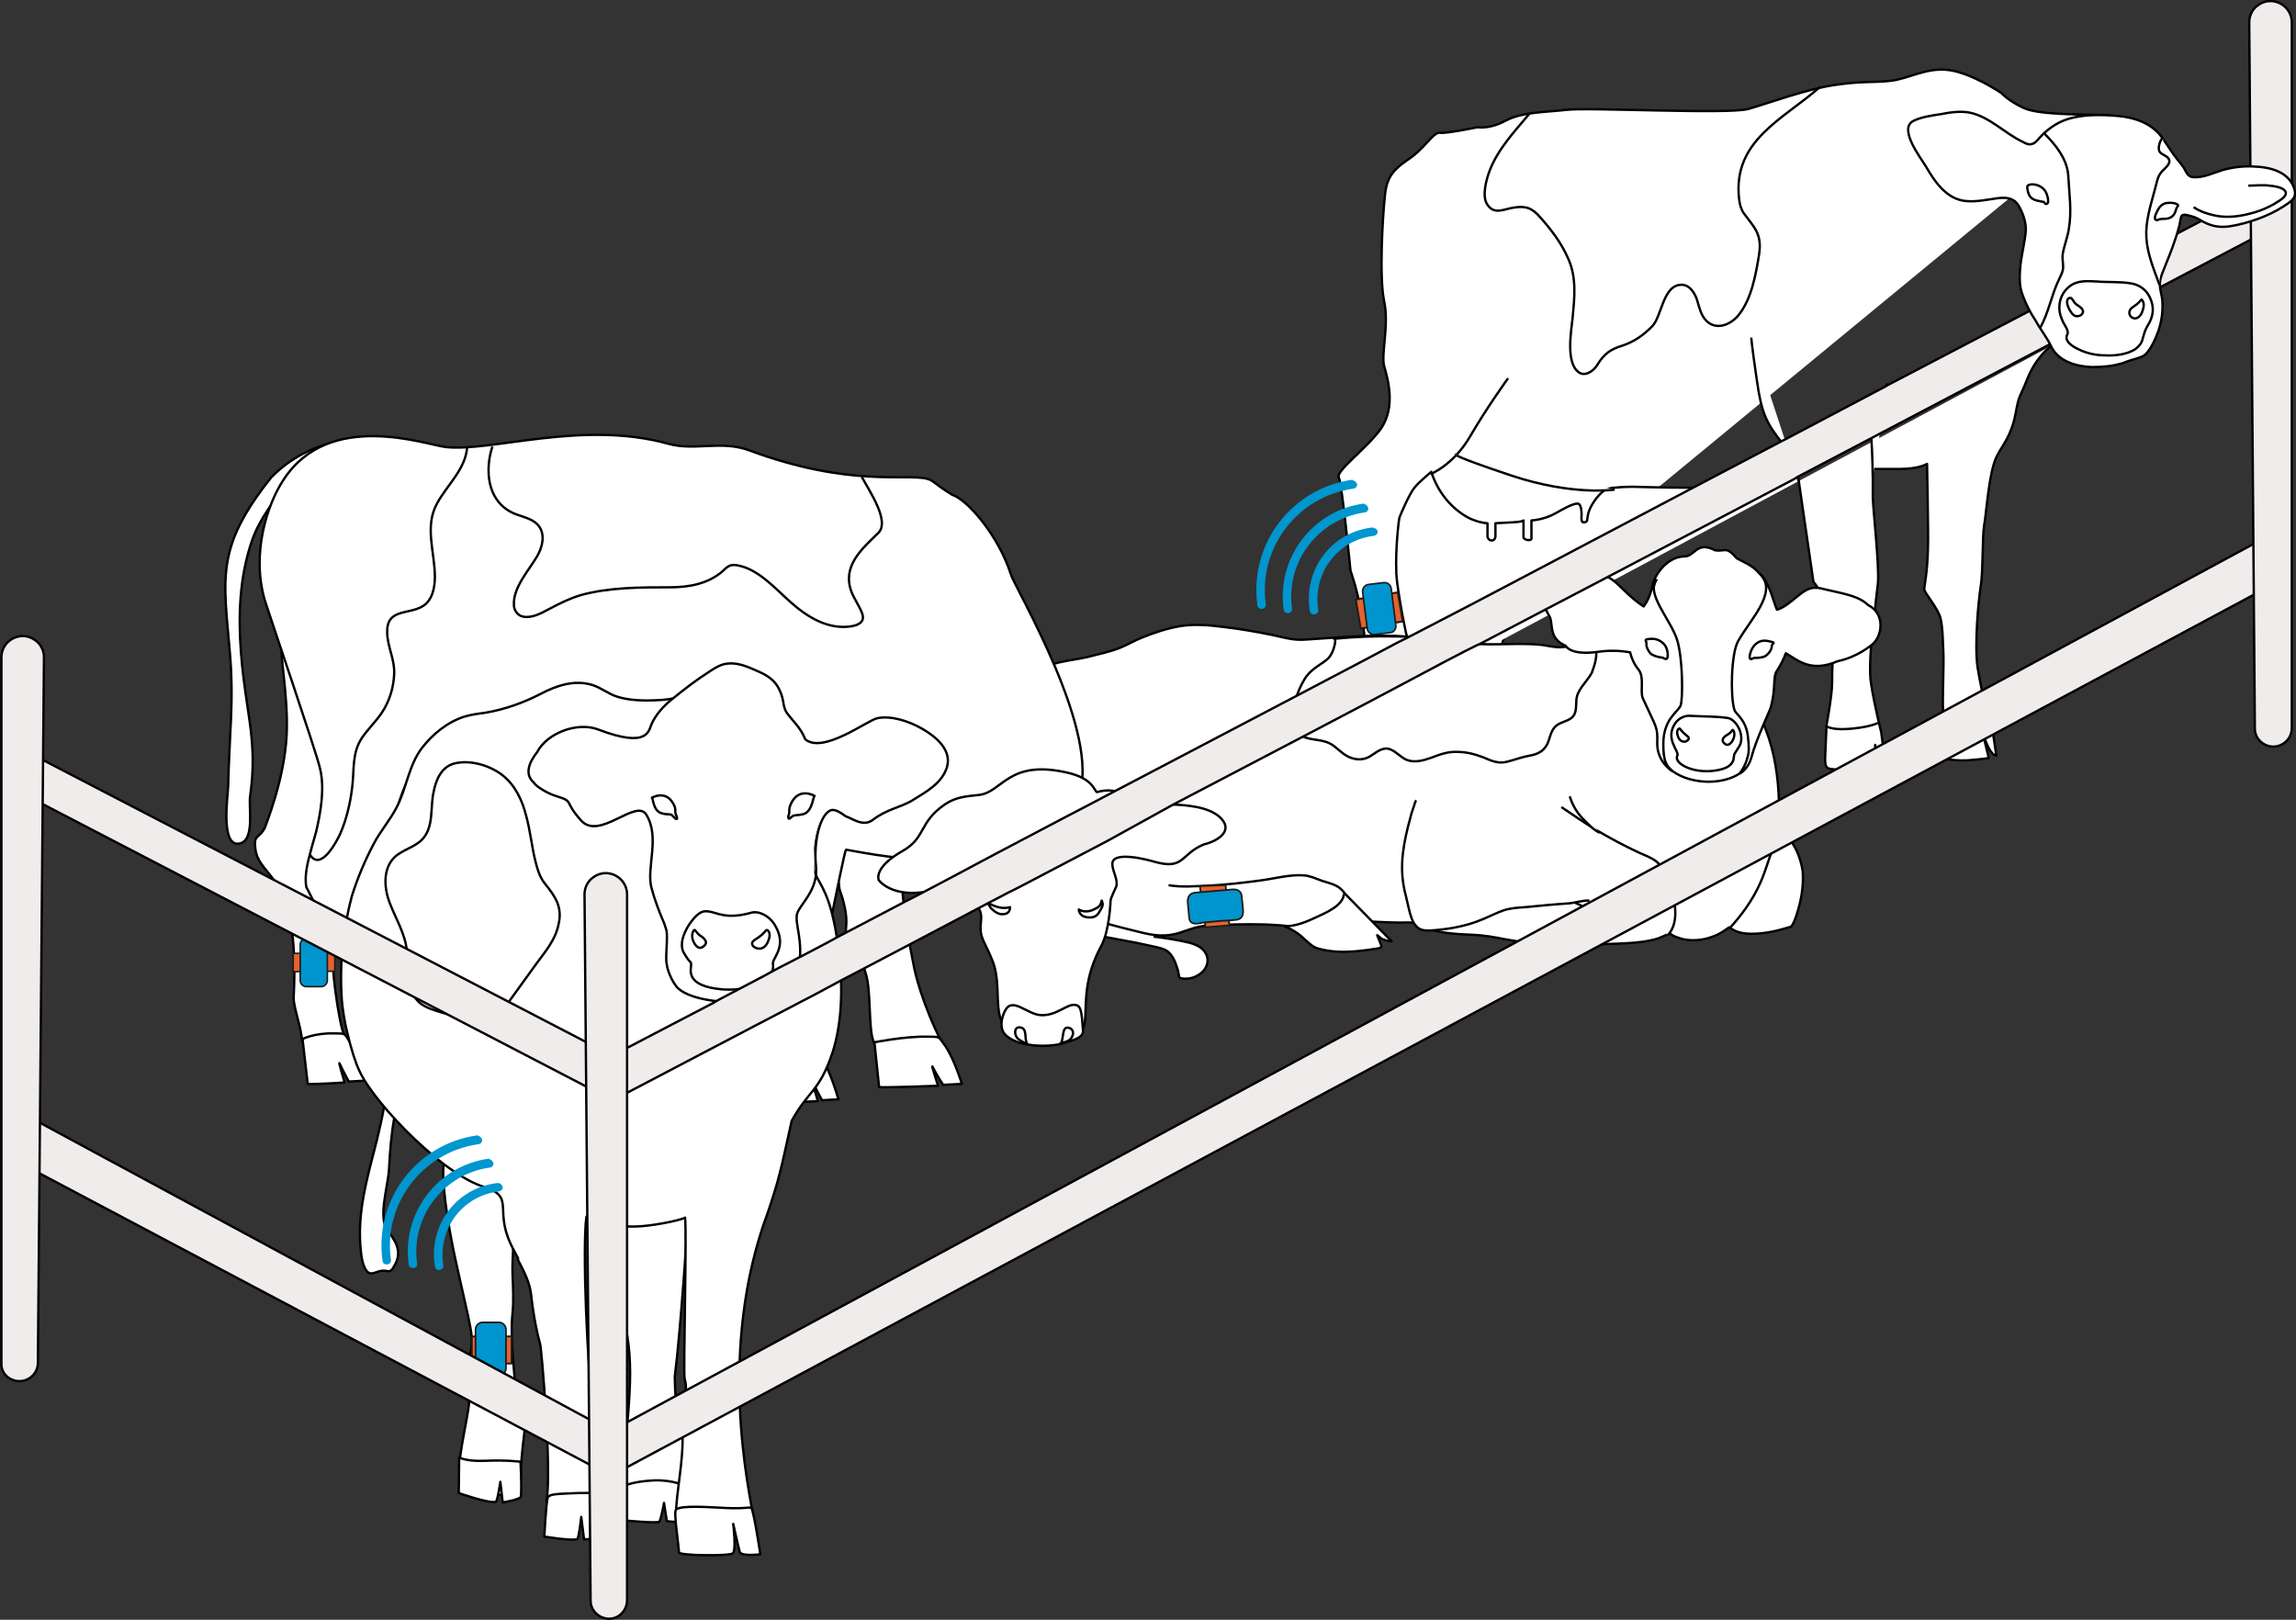 <?xml version="1.0" encoding="utf-8"?>
<!-- Generator: Adobe Illustrator 21.1.0, SVG Export Plug-In . SVG Version: 6.00 Build 0)  -->
<svg version="1.1" id="Layer_1" xmlns="http://www.w3.org/2000/svg" xmlns:xlink="http://www.w3.org/1999/xlink" x="0px" y="0px"
	 width="491px" height="346.4px" viewBox="0 0 491 346.4" style="enable-background:new 0 0 491 346.4;" xml:space="preserve">
<rect x="0" y="0" width="491" height="346.4" fill="#333333" stroke="none"/>
<g>
	<path style="fill:#FFFFFF;stroke:#000000;stroke-width:0.5;stroke-linejoin:round;stroke-miterlimit:10;" d="M334.9,109.1
		c0,0-5.1,8.1-7.2,11.4s-1.8,2.3-3.8,8c-0.6,1.9-1.1,5.5-2,7.3c-1.3,2.6-0.8,5.6-0.9,8.5c0,1.4,0.1,2.7,0.2,4.1c0,0.4,0.2,3,0.2,3
		c-0.9-0.6-1.8-4.8-1.8-4.8l0.4,4.7c0,0-6.3,0.6-8.4-0.9c-0.8-0.5,1.5-7.5,1.5-7.5s0.5-3,0.7-7.5s1.1-8.3,0.4-10.2
		c-0.7-1.9-1.4-3.3-1.4-3.3s0.8-2.6,1.6-4.5c0.8-1.9,0.6-5.6,0.6-5.6"/>
	
		<line style="fill:none;stroke:#000000;stroke-width:0.5;stroke-linejoin:round;stroke-miterlimit:10;" x1="462" y1="61.4" x2="462" y2="61.4"/>
	<path style="fill:#FFFFFF;stroke:#000000;stroke-width:0.5;stroke-linejoin:round;stroke-miterlimit:10;" d="M451.3,24.6
		c-7.3-0.1-15.5-0.1-18.5-1.5c-3.3-1.5-4.8-3.2-4.8-3.2s-6.2-4.2-11.1-4.9c-4.9-0.7-8.8,1.9-12.7,2.3c-3.9,0.4-6,0-12,0.9
		c-6,0.9-14.1,3.9-18.3,5.1c-4.2,1.2-34.7-0.4-39,0.2c-4.2,0.5-9.3,0.4-12.9,2.3c-3.5,1.9-6,1.4-6,1.4s-6.7,1.4-8.1,1.2
		c-1.4-0.2-3.2,3.4-6.9,5.8c-3.7,2.5-4.6,4.4-4.9,8.3c-0.4,3.9-1.2,16.7-0.1,21.9c1.1,5.1-0.7,11.4,0,13.9c0.7,2.5,2.6,8.6-0.7,13.4
		c-3,4.2-9.7,9-9,10.4c0.7,1.4,2.5,19.9,2.5,19.9s0.4,1.2,1,3.2l0,0c0.7,2.5,1.5,6.3,2,10.9c0,0,0,0.1,0,0.1c0,0.1,0,0.1,0,0.2
		c0.1,0.5,0.1,1,0.2,1.5c0.1,1.2,0.2,2.2,0.3,3c0.1,1.2,0.2,2.2,0.2,3c0.1,2,0,2.5,0,2.5s-0.2,2.2-0.1,4.1c0.1,1,0.2,1.9,0.6,2.3
		c1.6,1.7,9.1,0.2,9.1,0.2l-0.4-5c0-0.1,0-0.2,0-0.2"/>
	<path style="fill:#FFFFFF;stroke:#000000;stroke-width:0.5;stroke-linejoin:round;stroke-miterlimit:10;" d="M438.6,74
		C438.6,74,438.6,74,438.6,74c0,0-3.1,2.2-5,6.9c-1.9,4.8-1.7,3-2.6,7.7c-0.9,4.7-2.8,6.6-4,9c-1.7,3.4-2.2,12.2-2.7,14.8
		c-0.4,2.6-0.2,9.7-0.7,12.8c-0.5,3.2-1.4,12.5-0.7,17.5c0.3,1.8,0.6,3.4,0.9,4.8c0.5,2.1,1.1,3.7,1.4,5c0,0,0,0,0,0
		c0.1,0.3,0.2,0.5,0.2,0.8c0.2,0.8,0.5,2.2,0.8,3.6c0.4,2.3,0.7,4.7,0.7,4.7c-1.1-0.1-2-2.4-2.5-3.7c-0.2-0.6-0.3-0.9-0.3-0.9l0.2,1
		l1,4.1c0,0-0.7,0.2-4.5,0.5c-2,0.1-3.7-0.1-4.8-0.3c-0.9-0.2-1.4-0.4-1.4-0.4s0.8-7.3,0.9-9.9c0-0.3,0-0.6,0-0.8
		c-0.1-1.5,0.2-9.5,0.1-11.4s-0.1-5.3-0.6-7.5c-0.5-2.2-3.5-5.5-3.5-6.3c0-0.8,0.7-3.4,0.8-9.1c0.1-3.1-0.2-17.7-0.2-17.7
		s-1.6,1.1-6,1.1c-2.9,0-4.8,0-5.4,0c-0.2,0-0.2,0-0.2,0s0,0.2,0,0.4c0,0,0,0.1,0,0.1c0,1,0,3.3,0,5.6c0.1,3,1.4,14.5,1.1,18.3
		c-0.1,1.1-0.4,3.1-0.6,5.4c-0.3,2.2-0.5,4.8-0.8,7.3c-0.3,3.4-0.4,6.7-0.1,8.6c0.7,4.7,2.2,10.6,2.2,10.6l0.3,2.3l0.6,4.6l0,0
		c-0.9-0.6-1.8-2.9-2.1-3.8c-0.1-0.2-0.1-0.4-0.1-0.4l0,0.4l0.4,4.3c0,0-4.3,1-7.4,0.7c-0.9-0.1-1.5-0.1-2-0.2
		c-1.4-0.1-1.7-0.4-1.7-2.3c0.1-2.6,0.3-7.1,0.3-7.1s1.2-6.4,1.2-9.1c0-1,0-2.8,0.1-4.8c0.1-3.5,0.2-7.5,0.1-9
		c-0.1-1.7-2.5-5.4-3.6-7c-0.4-0.5-0.6-0.8-0.6-0.8l-3.2-22l-0.1-0.4c0,0,0,0-0.1,0c-0.1,0-0.4,0-0.8,0.1c-0.9,0.1-2.4,0.2-3.9,0.6
		c-2.6,0.6-8.3,1.4-12.2,1.6c-1.2,0.1-3.6,0.1-6.2,0c-5.5,0-12.2-0.2-12.2-0.2s-2.1,0-3.8,0.2c-0.1,0-0.2,0-0.3,0
		c-0.6,0.1-1.1,0.2-1.4,0.3c-1.2,0.5-2.6,2.3-3.4,3.8c-0.8,1.6-0.7,2.6-0.8,2.9c-0.1,0.3-0.3,0.4-0.8,0.4c-0.5,0-0.4-1.1-0.4-1.1
		s0.2-2.8-0.8-2.9c-0.7,0-1.4,0.3-2.6,0.9c-0.6,0.3-1.3,0.7-2.2,1.2c-2.5,1.4-5.1,1.5-5.1,1.5l0,3.7c0,0,0.2,0.5-0.6,0.5
		c-0.8,0-1.1-0.5-1.1-0.5v-3.7c0,0-0.2,0.3-2.2,0.4c-2,0.1-3.8,0.2-3.8,0.2v2.9c0,0-0.1,0.8-0.8,0.8c-0.7,0-0.9-0.8-0.9-0.8v-2.9
		c0,0-1.2,0-3-0.7c-0.9-0.3-1.9-0.9-3-1.7c-4.7-3.5-6-8.6-6-8.6s-2.6,2.1-3.7,3.5c-1.1,1.4-2.9,5.7-3.1,6.2
		c-0.2,0.5-0.9,7.1-0.7,11.6c0,0.1,0,0.3,0,0.4v0c0.1,2,0.6,4.9,1.1,7.8c0.3,1.8,0.7,3.5,1,5.1c0,0.1,0,0.2,0.1,0.2
		c0,0.1,0,0.2,0,0.2c0.3,1.7,0.6,3.1,0.8,3.9c0.2,0.9,0.4,2,0.7,3.1c0,0,0,0,0,0c0.1,0.5,0.2,1,0.4,1.5c0.4,1.7,0.8,3.1,0.8,3.1
		l0.1,4.3c-1.1-0.6-1.6-3.8-1.7-4.6"/>
	<path style="fill:#FFFFFF;stroke:#000000;stroke-width:0.5;stroke-linejoin:round;stroke-miterlimit:10;" d="M305.9,101.4
		c0,0,4.9-1.9,8.5-8.1s8.1-12.4,8.1-12.4"/>
	<path style="fill:#FFFFFF;stroke:#000000;stroke-width:0.5;stroke-linejoin:round;stroke-miterlimit:10;" d="M384.6,102.9
		c0,0-0.4-4.2-3.6-8.3c-3.2-4.1-4.3-6.1-5.3-13.3c-1.1-7.5-1.2-9.1-1.2-9.1"/>
	<path style="fill:#FFFFFF;stroke:#000000;stroke-width:0.5;stroke-linejoin:round;stroke-miterlimit:10;" d="M403.7,82
		c-2.1,3-3.6,9-3.5,11.9c0.2,2.8,0.3,8.1,0.3,8.1"/>
	<path style="fill:none;stroke:#000000;stroke-width:0.5;stroke-linejoin:round;stroke-miterlimit:10;" d="M327,24.4
		c-3.1,3.7-6.6,7.4-8.4,12c-0.7,1.8-1.8,5.6-0.5,7.4c1.5,2.2,3.5,0.9,5.6,0.6c2.5-0.4,3.9,0,5.7,2.1c2.4,2.7,4.6,5.6,6,8.9
		c1.8,4,1.3,8.4,0.9,12.6c-0.3,2.8-1.5,9.6,1.3,11.6c1.3,1,3.2-0.2,4-1.6c1.5-2.4,2.8-3.3,5.4-4.1c2.6-0.9,4.4-2.2,6.3-4.1
		c2.1-2.1,2.3-8.9,6.3-8.9c1.7,0,2.8,1.7,3.3,3.2c0.5,1.6,0.8,3.3,2,4.5c2.1,2.1,5.1,0.9,6.8-1.1c2.9-3.5,3.8-8.9,4.5-13.2
		c0.6-4.3-1-5.6-3.3-8.7c-0.6-0.9-0.9-2-1-3.1c-1.4-12.5,9.5-17,17.3-23.9"/>
	<path style="fill:#FFFFFF;stroke:#000000;stroke-width:0.5;stroke-linejoin:round;stroke-miterlimit:10;" d="M437,28.4
		c0,0,5.3,5,5.3,9.3s0.5,3.8,0.6,7.5s-1.8,8.5-1.8,9.8s0.4,1.9-0.1,3.1s-2,3.8-2.7,6.7c-0.7,2.8-2,5.2-2,5.2"/>
	<path style="fill:#FFFFFF;stroke:#000000;stroke-width:0.5;stroke-linejoin:round;stroke-miterlimit:10;" d="M345.3,104.7
		c0,0-8.9,1.4-22.1-3c-13.2-4.4-11.8-4.5-11.8-4.5"/>
	<path style="fill:#FFFFFF;stroke:#000000;stroke-width:0.5;stroke-linejoin:round;stroke-miterlimit:10;" d="M292.6,143.8
		c0,0,1.8,1.1,4.2,0.9s5.3-1.2,5.3-1.2"/>
	<path style="fill:#FFFFFF;stroke:#000000;stroke-width:0.5;stroke-linejoin:round;stroke-miterlimit:10;" d="M313.1,142.9
		c0,0,0.7,0.6,3.3,0.7s4.7-0.4,4.7-0.4"/>
	<path style="fill:#FFFFFF;stroke:#000000;stroke-width:0.5;stroke-linejoin:round;stroke-miterlimit:10;" d="M390.7,155.4
		c0.5,0.2,1.7,0.8,5.6,0.4s5.3-1.2,5.3-1.2"/>
	<path style="fill:#FFFFFF;stroke:#000000;stroke-width:0.5;stroke-linejoin:round;stroke-miterlimit:10;" d="M415.7,153.5
		c0,0,0.5,0.5,3.4,0.5c3,0,6.1-1.4,6.1-1.4"/>
	
		<rect x="290.3" y="127.3" transform="matrix(0.986 -0.169 0.169 0.986 -17.818 51.756)" style="fill:#E7612E;stroke:#1D1D1B;stroke-width:0.419;stroke-miterlimit:10;" width="9.1" height="6.3"/>
	<g>
		<path style="fill:#0095CE;stroke:#1D1D1B;stroke-width:0.345;stroke-miterlimit:10;" d="M297.3,135.3l-3.3,0.4
			c-0.8,0.1-1.5-0.5-1.6-1.2l-1-7.9c-0.1-0.8,0.5-1.5,1.2-1.6l3.3-0.4c0.8-0.1,1.5,0.5,1.6,1.2l1,7.9
			C298.6,134.5,298.1,135.2,297.3,135.3z"/>
	</g>
</g>
<g>
	<g>
		<path style="fill:#FFFFFF;stroke:#000000;stroke-width:0.5;stroke-linejoin:round;stroke-miterlimit:10;" d="M246.7,200.3
			c2.5,0.3,5.1,0.7,7.6,1.3c1.5,0.4,3.1,1.1,3.7,2.6c0.7,1.7-0.2,3.4-1.7,4.3c-0.8,0.5-1.7,0.8-2.7,0.8c-0.3,0-1.1,0-1.4-0.3
			c-0.1-0.1-0.1-0.4-0.1-0.5c-0.1-0.6-0.2-1.1-0.4-1.6c-0.4-1.3-1-2.7-2.1-3.5c-0.7-0.5-1.7-0.7-2.5-0.9c-1.4-0.3-2.8-0.6-4.2-0.9
			c-4.5-0.9-9.2-1.5-13.6-3c-3.9-1.3-7.5-3.1-10.9-5.4c-6.9-4.9-12.1-12.4-12.8-20.9c-0.4-5.6,1.2-11,4-15.8c1.4-2.3,3-4.5,4.7-6.6
			c1.3-1.5,3-4.1,5.1-4.3"/>
		<g>
			<path style="fill:#FFFFFF;stroke:#000000;stroke-width:0.5;stroke-linejoin:round;stroke-miterlimit:10;" d="M380.4,177.5
				c0.4-10.5-0.7-21.6-7.8-29.9c-3.2-3.7-7.4-6.5-11.8-8.5c-6.7-3.1-15.1-2.7-22.3-1.5c-1.5,0.3-3.1,0.6-4.6,0.9
				c-1.5,0.3-2.9-0.1-4.4-0.3c-3.4-0.4-6.8-0.3-10.2-0.3c-3.4,0-6.6-0.4-9.9-0.9c-3.7-0.5-7.4-0.8-11-1c-6-0.2-12,0.3-18,0.7
				c-1.3,0.1-2.7,0.2-4,0c-1.4-0.2-2.9-0.6-4.3-0.9c-3.4-0.7-6.9-1.3-10.3-1.7c-3.1-0.4-6.3-0.7-9.4-0.2c-2.9,0.5-5.6,1.4-8.3,2.5
				c-1.5,0.6-3,1.5-4.5,2.1c-2.2,0.9-4.7,1.4-7,2c-3.8,0.9-8.2,0.9-11.3,3.6c-1.4,1.3-2.5,2.9-3.5,4.6c-1.6,2.8-3,5.7-4.3,8.7
				c-0.5,1.1-1.7,2-2.3,3.1c-0.7,1.2-1.3,2.4-1.7,3.7c-0.8,2.4-1.3,5-1.1,7.6c0.2,2.6,1.5,4.7,2.7,6.9c1.6,2.9,3.2,5.8,5.2,8.5
				c1.7,2.4,3.7,4.6,6.3,6.2c1.1,0.7,2.6,0.9,3.8,1.2c5.8,1.7,11.7,3.4,17.6,4.8c2.8,0.7,5.3,1,8.2,0.1c1.9-0.6,3.7-1.4,5.7-1.5
				c4.1-0.3,8.3-0.4,12.5-0.3c2.3,0.1,4.5,0.2,6.8,0.6c0.8,0.1,1.6,0.3,2.4,0.6c0.9,0.3,1.2,1,1.7,1.7c0.5,0.7,0.9,1.1,1.8,1.2
				c0.9,0.1,1.9-0.1,2.8-0.2c2.1-0.4,4.2-1,6.3-1.7c0.5-0.1,1.1-0.2,1.6-0.5c0.9-0.6-0.1-1.6-0.3-2.3c2.1,0.1,4.1,0.2,6.2,0.2
				c0.9,0,2-0.1,2.9,0.1c0.5,0.1,1,0.5,1.6,0.7c1.1,0.5,2.2,0.9,3.4,1.1c2.3,0.5,4.7,0.6,7.1,0.7c2.5,0.1,4.9,0.5,7.3,1
				c2.5,0.4,5,0.9,7.6,1.1c2.8,0.2,5.6,0.1,8.4,0.1c2.7-0.1,5.4-0.2,8.1-0.3c2.3-0.1,4.6-0.2,6.9-0.7c1.1-0.2,2.2-0.6,3.2-1.1
				c0.2-0.1,0.5-0.4,0.7-0.4c0.2,0,0.7,0.4,0.9,0.5c0.6,0.3,1.3,0.5,1.9,0.7c2.1,0.5,4.3,0.3,6.3-0.4c0.9-0.3,1.7-0.7,2.5-1.2
				c0.3-0.2,0.7-0.5,1-0.7c0.3-0.2,0.2-0.2,0.5-0.1c0.1,0,0.3,0.3,0.4,0.3c1.2,0.8,2.8,1,4.2,1c2.7,0,5.4-0.6,8-1.4
				c0.5-0.1,0.4-0.1,0.7-0.5c0.7-1.2,1.1-2.8,1.5-4.2c0.6-2.4,0.9-4.9,0.7-7.4C385,183.2,383.6,179.4,380.4,177.5z"/>
			<g>
				<path style="fill:#FFFFFF;stroke:#000000;stroke-width:0.5;stroke-linejoin:round;stroke-miterlimit:10;" d="M337.1,149.8
					c-0.1,1.3,0.1,2.8-1,3.7c-1,0.8-2.3,0.9-3.3,1.7c-1.2,1-1.3,2.6-1.9,3.9c-0.8,1.6-2.1,2.2-3.8,2.5c-1.7,0.3-3.2,0.9-4.8,1.3
					c-1.8,0.5-3.4-0.2-5-0.9c-1.8-0.7-3.7-1.2-5.6-1.2c-2-0.1-3.7,0.5-5.5,1.2c-1.7,0.6-3.6,1.2-5.4,0.5c-1.4-0.6-2.5-2.1-4-2.4
					c-1.5-0.2-2.7,1-3.9,1.7c-1.6,0.9-3.3,0.7-4.8-0.1c-1.3-0.7-2.3-1.9-3.5-2.6c-1.6-0.9-3.5-0.8-5.2-1.3c-1.6-0.5-2.8-1.5-3-3.2
					c-0.2-1.5,0.2-3.2,0.6-4.7c0.4-1.6,1.1-3.2,2-4.7c1-1.6,2.4-2.5,3.9-3.5c1.2-0.8,1.7-1.4,2.2-2.7c0.1-0.2,0.8-2.4,0.2-2.4
					c4.3-0.4,8.6-0.6,12.9-0.5c2.6,0,5.2,0.2,7.8,0.4c2.8,0.3,5.6,0.8,8.4,1.1c5.1,0.5,10.2-0.2,15.2,0.3c1.5,0.2,2.9,0.6,4.4,0.5
					c1.1-0.1,2.1-0.3,3.1-0.6c1.3-0.3,3.6-1.1,4.1,0.7c0.5,1.7-0.2,3.8-0.8,5.4C339.3,145.9,337.2,147.5,337.1,149.8z"/>
			</g>
			<g>
				<path style="fill:#FFFFFF;stroke:#000000;stroke-width:0.5;stroke-linejoin:round;stroke-miterlimit:10;" d="M274.7,198.1
					c2.4,0,4.8-1,6.9-2c1.9-0.9,5.9-2.5,5.8-5.2c3.4,3.5,6.8,6.9,10.2,10.4c-0.4,0-0.8-0.1-1.2-0.2c-0.4-0.1-0.7-0.2-1-0.4
					c-0.2-0.1-0.9-0.8-0.9-0.7c0,0,0.6,1.4,0.6,1.5c0.3,0.7,0.6,1.1-0.3,1.3c-3,0.5-6.1,0.9-9.1,0.7c-1.3-0.1-2.7-0.3-4-0.7
					c-1.2-0.4-1.9-1.3-2.8-2C277.7,199.6,276.2,198.7,274.7,198.1z"/>
			</g>
		</g>
		<g id="page-second-station-4-head-02">
			<path style="fill:#FFFFFF;stroke:#000000;stroke-width:0.5;stroke-linejoin:round;stroke-miterlimit:10;" d="M382,136
				c-0.1-1.5-0.8-2.8-1.6-3.8c-1.8-2.4-1.2-6.1-3.8-9.2c-1.6-1.9-3.5-2.1-5.1-3c-2.3-2.7-2.5-1.4-4.6-1.7c-4-2.1-3.8,1.2-6,1.2
				c-3,0-6.1,2.5-7.1,5.4c-1,5-2,4.7-3.4,7.2c-2.2,4-2.2,8.2,0.2,11.2c1.3,1.6,0.5,4.7,1.2,6.2c2.9,6.6,3.2,6,3,9.7
				c0,2.6,1,4.5,3,5.8c4,2.8,10.7,2.9,14.4,0.3c1.2-0.8,1.9-2.2,2.3-3.6c1-3.9,3.8-9.8,4.1-10.6c1.1-4,0.6-6.4,1.4-7.7
				C382,140.1,382.2,137.9,382,136z"/>
			<g>
				<path style="fill:#FFFFFF;stroke:#000000;stroke-width:0.5;stroke-linejoin:round;stroke-miterlimit:10;" d="M399.5,129.4
					c-2-1.9-4.6-2.3-9.4-3.4c-0.7-0.2-1.3-0.3-1.9-0.3c-2.8-0.1-5,3.7-8.2,4.7c-0.9-2.2-1.4-5-3.3-7.4c0,0,0,0,0,0
					c3.2,4-2.2,9.2-5,14.1c-1.5,2.6-1.7,11.8-0.8,14.7c0.3,1,2.5,2,2.9,5.8c0.2,1.7,0.3,3.2-0.1,4.4c-0.5,2-1.7,3.4-1.6,3.4
					c1.2-0.8,2-1.9,2.4-3.3c1-3.9,4-10.1,4.2-10.9c1.1-4,0.4-6.3,1.2-7.6c1-1.5,1.6-2.8,2-3.9c2.6,1.5,5.3,4.2,11.1,1.7
					c4.3-0.9,7.1-3.4,7.3-3.5C402.5,136.2,403.3,131.3,399.5,129.4z"/>
				<path style="fill:#FFFFFF;stroke:#000000;stroke-width:0.5;stroke-linejoin:round;stroke-miterlimit:10;" d="M354.3,123.9
					c-2.5,3,3.1,8.7,4.4,13.1c1.2,4.1,1.2,12.5,0.7,13.9c-0.3,0.7-1.3,1.5-2.2,2.8c-0.8,1.2-1.5,2.9-1.5,5.4c0,3.9,0.7,4.6,1.9,5.8
					c-1.9-1.3-3.2-3.3-3.2-5.9c0.1-3.7-0.1-3.1-3.1-9.7c-0.6-1.5,0.4-4.5-0.9-6.1c-0.9-1.1-1.5-2.4-1.8-3.7
					c-1.8-0.3-4.1-0.5-6.9-0.1c-2,0.3-5.7,0.5-6.9-1.3c-3.5-1.5-2.7-4.2-3.3-6c-0.1-0.2-1.3-2.4-1.7-3.2c-0.1-0.6-0.1-1.3,0.1-2
					c0.4-1.2,1.6-2,3.3-2.5c4.7-1.2,6.4-1.3,6.4-1.3c5.2-1.5,6.5,3.1,11.9,6.6c0.7-1,1.4-2.1,2-5c1-2.9,3.7-5.7,6.7-5.7
					c2.3,0,2.6-3.4,6.6-1.3c2.2,0.3,2.3-1,4.6,1.7c1.6,0.9,3.3,1.4,4.9,3.3"/>
				<path style="fill:#FFFFFF;stroke:#000000;stroke-width:0.5;stroke-linejoin:round;stroke-miterlimit:10;" d="M376.5,122.9
					C376.5,122.9,376.6,122.9,376.5,122.9C376.6,122.9,376.6,122.9,376.5,122.9L376.5,122.9z"/>
			</g>
			<g>
				<path style="fill:#FFFFFF;stroke:#000000;stroke-width:0.5;stroke-linejoin:round;stroke-miterlimit:10;" d="M358.7,161.6
					c0.5-0.9-2.8-3.6-0.4-7c0.7-1,2.1-1.7,3.4-1.5c1.1,0.1,7.2,0.1,8.3,0.6c1.9,1,3,4,2,5.8c-1.2,2-1.1,1.6-1.2,2.2
					c-0.1,0.7,0.1,2.8-5,3.2C361.3,165.2,357.9,163,358.7,161.6z"/>
				<path style="fill:#FFFFFF;stroke:#000000;stroke-width:0.5;stroke-linejoin:round;stroke-miterlimit:10;" d="M370.5,156.1
					c-0.2,0.3-0.4,0.6-0.9,0.9c-0.7,0.4-1.9,1.2-0.7,2.1c0.8,0.6,1.6-0.4,1.9-1.4C371.1,156.6,370.6,156,370.5,156.1z"/>
				<path style="fill:#FFFFFF;stroke:#000000;stroke-width:0.5;stroke-linejoin:round;stroke-miterlimit:10;" d="M359.1,155.8
					c-0.1,0-0.7,0.4-0.3,1.6c0.3,1,1,1.3,1.6,1.2c0.6-0.2,1.1-0.7,0.4-1.2C359.3,156.2,359.3,155.7,359.1,155.8z"/>
			</g>
			<g>
				<path style="fill:#FFFFFF;stroke:#000000;stroke-width:0.5;stroke-linejoin:round;stroke-miterlimit:10;" d="M374.3,140.9
					c-0.4-0.2,0.1-2.3,1.2-3.2c1.2-1,2.3-0.7,3.5-0.4c0.7,0.2-0.1,0.4-0.1,0.8c0,0.6-0.3,1.3-1.1,2c-0.5,0.5-1.7,0.6-2.4,0.6
					C374.9,140.6,374.7,141.1,374.3,140.9z"/>
			</g>
			<g>
				<path style="fill:#FFFFFF;stroke:#000000;stroke-width:0.5;stroke-linejoin:round;stroke-miterlimit:10;" d="M356.4,140.9
					c0.4-0.1,0.4-2.2-0.6-3.2c-1.1-1.1-2.2-1.2-3.5-1c-0.7,0.1-0.2,0.5-0.2,0.9c-0.1,0.6,0.2,1.3,0.8,2.1c0.5,0.5,1.6,0.8,2.3,0.9
					C355.8,140.6,355.9,141,356.4,140.9z"/>
			</g>
		</g>
	</g>
	<path style="fill:#FFFFFF;stroke:#000000;stroke-width:0.5;stroke-linejoin:round;stroke-miterlimit:10;" d="M287.5,191.2
		c0-0.5-0.7-1-1-1.3c-1.1-0.8-2.4-1.1-3.7-1.5c-1.4-0.5-2.6-1.1-4-1.2c-3.1-0.2-6.2,0.7-9.3,1.1c-3.7,0.5-7.3,0.9-11,1.1
		c-2.8,0.1-5.8,0.4-8.6-0.1"/>
	<path style="fill:#FFFFFF;stroke:#000000;stroke-width:0.5;stroke-linejoin:round;stroke-miterlimit:10;" d="M356.6,200
		c1.6-1.5,1.8-4,1.6-6c-0.1-2.5-0.8-5-2-7.2c-0.5-0.9-1.1-1.8-1.9-2.5c-1.1-0.9-2.6-1.4-3.9-2c-3.2-1.5-6.2-3.1-9.2-4.9
		c-2.5-1.5-4.9-3.2-7.3-4.8"/>
	<path style="fill:#FFFFFF;stroke:#000000;stroke-width:0.5;stroke-linejoin:round;stroke-miterlimit:10;" d="M336.9,193.1
		c0.6,0.3,1.1,0.3,1.8,1.1"/>
	<path style="fill:#FFFFFF;stroke:#000000;stroke-width:0.5;stroke-linejoin:round;stroke-miterlimit:10;" d="M302.9,171.2
		c-0.3,0.2-0.4,0.8-0.5,1.1c-0.3,0.9-0.6,1.7-0.8,2.6c-0.7,2.5-1.3,5.1-1.6,7.7c-0.3,2.8-0.2,5.3,0.4,8c0.4,1.5,0.7,3.1,1.1,4.6
		c0.3,1,0.6,2.1,1.4,2.9c0.8,0.9,1.8,0.9,2.9,0.9c1.7-0.1,3.4-0.3,5.1-0.6c2.2-0.4,4.3-1,6.4-1.9c1.4-0.6,2.8-1.3,4.2-1.8
		c1.5-0.5,3.1-0.6,4.7-0.7c3.1-0.3,6.1-0.6,9.2-0.8c1.5-0.1,3-0.7,4.5-0.6"/>
	<path style="fill:#FFFFFF;stroke:#000000;stroke-width:0.5;stroke-linejoin:round;stroke-miterlimit:10;" d="M380.5,177.5
		c-0.1,1.3-0.8,2.6-1.3,3.8c-1,2.5-1.7,5.2-2.8,7.6c-1.6,3.6-4,6.9-6.7,9.8"/>
	<path style="fill:#FFFFFF;stroke:#000000;stroke-width:0.5;stroke-linejoin:round;stroke-miterlimit:10;" d="M335.7,170.3
		c0.5,1.8,1.6,3.6,2.9,4.9c1,1,2.2,2.3,3.5,2.9"/>
	<polygon style="fill:#E7612E;stroke:#1D1D1B;stroke-width:0.373;stroke-miterlimit:10;" points="262.9,197.9 257.8,198.3 
		256.6,189.5 262.1,189.3 	"/>
	<g>
		<path style="fill:#0095CE;stroke:#1D1D1B;stroke-width:0.373;stroke-miterlimit:10;" d="M254.3,196.2c-0.1-1.1-0.2-2.1-0.3-3.2
			c-0.1-1.1,0.4-2,1.6-2.1c2.4-0.2,4.7-0.4,7.1-0.6c0.9-0.1,2-0.3,2.6,0.6c0.3,0.4,0.2,0.9,0.3,1.4c0.1,0.6,0.1,1.3,0.2,1.9
			c0.1,1.1,0.1,2.3-1.4,2.5c-0.9,0.1-1.9,0.2-2.8,0.2c-1.5,0.1-2.9,0.3-4.4,0.4C256.1,197.6,254.4,197.9,254.3,196.2z"/>
	</g>
</g>
<g>
	
		<path id="page-second-station-4-tail-01" style="fill:#FFFFFF;stroke:#000000;stroke-width:0.5;stroke-linejoin:round;stroke-miterlimit:10;" d="
		M62.3,102.8c4.4-4.7,20.4-8.8,21.8-9.1c-2.2-0.3-7-0.7-12.5,0.8c-4.5,1.1-9.4,3.3-13.6,7.6c-4.7,5.9-7.3,10.5-8.6,14.8
		c-2,6.6-1.1,12.7-0.3,22c0.5,5.2,0.5,10.2,0.3,14.8c-0.2,4.6-0.5,9.5-0.6,14.2c0,1.9-1.8,13.3,2.4,12.5c3.4-0.6,1.9-7.9,2.3-10.2
		c0.6-4.2,0.7-8.2,0.3-12.4c-0.7-8.4-5.4-26.4,0.1-42.2C55.4,111.2,58.7,106.6,62.3,102.8z"/>
	<g>
		<g>
			<path style="fill:#FFFFFF;stroke:#000000;stroke-width:0.5;stroke-linejoin:round;stroke-miterlimit:10;" d="M71.3,200.1
				c2.6-12.9,2.5-20.6,3.9-29.9c1.4-9.3,8.2-29.8,4.5-30.7c-4.2-1-8.3,1.4-12,1c-2.5-0.3-4.7-0.9-7-2.1c-0.1-0.1-0.2,0-0.3,0
				c-0.8,0.7,1.3,10.1,0.9,18.8c-0.5,9.8-4.6,19.4-4.6,19.7c-1.3,2.6-2.5,1.4-2.1,4.6c0.9,6.8,9.6,4.6,8.2,31.8
				c-0.1,1.9,1.6,6.3,1.8,9.3c0.1,1.4,10.4,0.2,8.9-1.6C72.7,219.7,70.3,205.2,71.3,200.1z"/>
		</g>
	</g>
	<g>
		<g>
			<path style="fill:#FFFFFF;stroke:#000000;stroke-width:0.5;stroke-linejoin:round;stroke-miterlimit:10;" d="M195.5,207
				c-2.2-10.8-3.2-19.6-2.4-24c0.8-4.4,2.5-12.8-3.3-14.4c-5-1.4-10.1-0.7-12.4,2.6c-2.6,3.8,0,13.5,2,17.7c0.1,2.2,0.5,1.5,1.3,5.4
				c1,5.1-1.1,5.1,1.7,8.3c1.8,2.1,1.9,2.8,2.8,5.8c1.1,3.6,0.5,11.8,1.6,14.3c0.7,1.6,1.2,4.2,1.6,6.2c0.5,2.1,15.7-1.5,15.1-2.3
				C200.4,221.9,196.8,213.1,195.5,207z"/>
		</g>
		<g>
			<path style="fill:#FFFFFF;stroke:#000000;stroke-width:0.5;stroke-linejoin:round;stroke-miterlimit:10;" d="M188,232.5
				c2.4,0.1,12.6-0.3,12.6-0.3s-1.5-4.7-1.2-4.1c1.2,2.3,2.3,3.9,2.3,3.9l4-0.2c-1.3-4.1-2.8-7.2-3.9-8.6c-1.1-1.5-0.7-1.5-3.6-1.5
				c-4.7-0.1-11.2,1.2-11.2,1.2L188,232.5z"/>
		</g>
	</g>
	<g>
		<path style="fill:#FFFFFF;stroke:#000000;stroke-width:0.5;stroke-linejoin:round;stroke-miterlimit:10;" d="M71.5,174.6
			c0.4,3.1,2.5,5.9,3.2,7.4c0.8,1.7,1.5,2.9,2,3.9c1.3,2.3,2.1,3.4,1.5,6.2c0,0-1.5,4.1,3.6,3.7c2.5-0.2,2.9-2.8,4.4-4.1
			c3.2,0.7,6.7-0.2,6.7-0.2c-0.3,1.1-0.7,3.3,0.1,4.3c0.3,0.4,0.7,0.5,0.7,0.5c0.5,0.1,1,0.2,1.6,0c1.7-0.6,2.7-2.9,3.7-5.2
			c1.2-2.7,5.4-2.8,7.7-3.6c3.2-1.2,6.2-2.9,8.8-5.1c0.9-0.8,1.9-1.8,1.9-3c0-4.3-8.4-5.7-11.5-6.8c-8.7-3-18.2-3.7-27.1-1.1
			C76.4,172.3,73.9,173.4,71.5,174.6z"/>
	</g>
	<g>
		<path style="fill:#FFFFFF;stroke:#000000;stroke-width:0.5;stroke-linejoin:round;stroke-miterlimit:10;" d="M216.2,122.9
			c-2.6-8.2-9.2-16-12.6-17.1c-3.9-2.4-3.9-3-5.3-3.4h0c-4.5-1.2-16.6,1.9-38.1-6.1c-6-2.2-11.6,0.2-17.3-1.4
			c-18.3-5.1-37.9,1.8-47.6,0.7c-4.3-0.5-24.8-8-34.6,6.9c-3.5,5.2-7.1,15.9-4,26.1c0.4,1.4,10.8,31.8,11.7,35.6
			c1.1,4.3,0.2,9.4-0.8,13.7c-0.3,1.2-0.8,2.7-1.2,4.3c0,0,0,0,0,0c-0.7,2.5-1.3,5.2-0.9,7.5c0,0,14,26.4,15.3,38.8
			c0,0,14.3-0.6,12.7-4.7c-3-7.5-13.2-22.9-5.4-34.8c2.8-4.2,5.2-11.2,5.7-13.7c3.7,3.5,21.3,4.9,23.6,5.6
			c13.5,4.1,29.1,1.3,38.2-1.1c4.4-1.2,7.4-2.2,7.8-2.3c-0.1,0.7-0.7,7.2-0.9,14.4c0,0,0,0,0,0c-0.2,6.1-0.1,12.7,0.7,16.7
			c0.4,2-2.4,10.8-3.2,14.4c-0.3,1.2,1.5,2.9,2.7,2.9c0.2,0.7,0.3,4.1,1.3,4.8c2.7,1.9,10.3,1.8,11.8,0.7c2.9-2.2-2.6-6-1.9-15.5
			c0.1-1,6.7-34.1,7-34.2c0,0,0,0,0,0c0.1,0,12.2,2.4,14.7,1.7c7.9,5.5,15.5,1.9,23.3-1.9c4.1-2,10.1-6.9,11.7-11
			C235.8,157.1,217.1,125.8,216.2,122.9z"/>
		<g>
			<path style="fill:none;stroke:#000000;stroke-width:0.5;stroke-linejoin:round;stroke-miterlimit:10;" d="M99.9,95.7
				c-0.4,4.7-4.2,7.9-6.4,11.9c-2.8,5-0.5,10.4-0.5,15.8c0,2.4-0.6,5.1-2.7,6.3c-3.1,1.8-7.7,0.4-7.5,5.7c0.1,3,1.6,5.6,1.5,8.6
				c-0.1,3-1,6-2.7,8.5c-1.3,1.9-2.9,3.4-4.2,5.3c-2.2,3.3-1.6,6.9-2.1,10.7c-0.4,3.3-1.2,6.7-2.5,9.7c-0.7,1.6-4.2,8.3-6.5,4.6"/>
			<path style="fill:none;stroke:#000000;stroke-width:0.5;stroke-linejoin:round;stroke-miterlimit:10;" d="M184.3,102
				c1.6,3,6.1,9.5,3.5,12c-3.5,3.4-7.8,7.1-5.7,12.6c0.6,1.5,1.6,2.9,2.2,4.4c0.2,0.5,0.3,0.9,0.2,1.4c-0.2,0.9-1.3,1.3-2.2,1.5
				c-5.1,0.9-9.6-1.9-13.2-5.1c-3.3-2.9-6.9-7.1-11.4-7.9c-0.5-0.1-1-0.1-1.4,0c-0.7,0.2-1.2,0.7-1.7,1.2c-3.2,2.8-7.3,3.5-11.4,3.5
				c-6.2,0-13.1,0-19.1,1.7c-2.3,0.7-4.3,1.7-6.4,2.8c-1.7,0.9-4,2.3-6.1,1.7c-1-0.3-1.7-1.4-1.7-2.4c-0.2-3.8,3.2-7.4,5-10.5
				c1.1-1.9,1.7-4.5,0.4-6.3c-1.2-1.7-3.5-2-5.4-2.8c-2.1-0.9-3.7-2.5-4.6-4.7c-1.2-3-1-6.6,0-9.6"/>
		</g>
		<g>
			<path style="fill:#FFFFFF;stroke:#000000;stroke-width:0.5;stroke-linejoin:round;stroke-miterlimit:10;" d="M163.7,235.8
				c2.2,0.1,11.2-0.3,11.2-0.3s-1.4-4.7-1.1-4.1c1.1,2.3,2,3.9,2,3.9l3.5-0.2c-1.2-4.1-2.5-7.2-3.5-8.6c-1-1.5-0.6-1.5-3.2-1.5
				c-4.2-0.1-10,1.2-10,1.2L163.7,235.8z"/>
		</g>
		<g>
			<path style="fill:#FFFFFF;stroke:#000000;stroke-width:0.5;stroke-linejoin:round;stroke-miterlimit:10;" d="M81.1,234.4
				c2.4,0.1,12.2-0.3,12.2-0.3s-1.5-4.7-1.2-4.1c1.2,2.3,2.2,3.9,2.2,3.9l3.8-0.2c-1.3-4.1-2.8-7.2-3.8-8.6
				c-1.1-1.5-0.6-1.5-3.5-1.5c-4.6-0.1-10.9,1.2-10.9,1.2L81.1,234.4z"/>
		</g>
	</g>
	<g>
		<path style="fill:#FFFFFF;stroke:#000000;stroke-width:0.5;stroke-linejoin:round;stroke-miterlimit:10;" d="M261.6,175.6
			c-3.5-5-16.1-3-18.5-3.9c-1.7-0.6-3.7-3.7-8.5-2.3c-0.7-0.3-0.7-2.9-6.5-4.2c-12.5-2.8-13.7,4.2-18.7,4.8c-2.7,0.3-4.9,0.4-7.3,2
			c-5.7,3.9-4,7.1-9.1,10c-5.1,2.9-5.4,5.2-5.1,6.2c0,0,3.7,5.3,14.9,1.2h0c2.2-0.2,6.4-3.4,6.6-3.6c0,0.1-0.5,0.8-0.8,1.8
			c-0.3,0.8-0.5,1.8-0.5,2.9c0,3.6,2,3.2,1.7,6.4c-0.4,3.4,0.3,3.6,2,7.5c0.7,1.6,1.3,3,1.5,6.9c0.1,3,0.1,5.3,0.9,7.2
			c0.5,1.1,1.1,2.1,2.3,3c0.8,0.7,1.5,0.8,1.5,0.8c2.3,2,8.2,1.6,9.3,0.2c0.7-0.1,1.3-0.3,1.8-0.5c2.4-0.8,2.9-2.4,3-4.7
			c0,0,0,0,0,0c0.2-3.4-0.2-8.3,3.4-15c1.8-3.3,2-9.7,2-9.8c0.1-0.5,0.8-2,1.2-2.9c0.1-0.2,0.1-0.4,0.1-0.5c0.1-1.2-0.8-2.8-0.9-4
			c-0.6-3.5,8-1.1,9-0.8c6.4,1.8,5.5-1.6,10.5-3.7C259.7,180.1,263.4,178.2,261.6,175.6z"/>
		<g>
			<path style="fill:#FFFFFF;stroke:#000000;stroke-width:0.5;stroke-linejoin:round;stroke-miterlimit:10;" d="M214.9,216.2
				c1.6-3.2,4.7,0.8,7.8,0.9c3.2,0.1,5.4-2.3,7-2.2c1.5,0,1.6,1.3,1.9,5.5c0.1,1.7-2.5,2.1-4.2,2.7c-2.8,0.9-10.5,1-12.8-2.3
				C213.9,219.6,214.1,217.8,214.9,216.2z"/>
			<path style="fill:#FFFFFF;stroke:#000000;stroke-width:0.5;stroke-linejoin:round;stroke-miterlimit:10;" d="M218,219.7
				c1.9,0.1,0.9,2.5,1.7,3.6c0,0-1-0.4-1.8-1C216.9,221.7,216.7,219.7,218,219.7z"/>
			<path style="fill:#FFFFFF;stroke:#000000;stroke-width:0.5;stroke-linejoin:round;stroke-miterlimit:10;" d="M228.5,219.8
				c-1.6-0.4-0.9,3-1.8,3.4c0,0,1.2-0.4,1.7-0.6C229.6,222,230,220.1,228.5,219.8z"/>
		</g>
		<g>
			<path style="fill:#FFFFFF;stroke:#000000;stroke-width:0.5;stroke-linejoin:round;stroke-miterlimit:10;" d="M230.7,194.5
				c0,0,0,1.8,2.5,1.7c1,0,1.6-0.6,1.9-1.2c0.5-0.9,1-1.4,0.5-2.4c-0.3,1.1-0.4,1.3-1.7,1.9C232.7,195.1,231.5,195,230.7,194.5z"/>
		</g>
		<g>
			<path style="fill:#FFFFFF;stroke:#000000;stroke-width:0.5;stroke-linejoin:round;stroke-miterlimit:10;" d="M211.2,193
				c0.2,0.3,0.6,1.2,0.8,1.3c0.8,0.8,1.7,1.3,2.5,1.2c0.5,0,1.2-0.2,1.4-0.9c0.1-0.2,0.1-0.4,0.1-0.6
				C213.6,194.7,211.2,193,211.2,193z"/>
		</g>
	</g>
	<g>
		<path style="fill:#FFFFFF;stroke:#000000;stroke-width:0.5;stroke-linejoin:round;stroke-miterlimit:10;" d="M65.8,231.8
			c2.2,0.1,7.9-0.3,7.9-0.3s-1.4-4.7-1.1-4.1c1.1,2.3,2,3.9,2,3.9l3.5-0.2c-1.2-4.1-2.5-7.2-3.5-8.6c-1-1.5-0.6-1.5-3.2-1.5
			c-4.2-0.1-6.7,1.2-6.7,1.2L65.8,231.8z"/>
	</g>
	<polygon style="fill:#E7612E;stroke:#1D1D1B;stroke-width:0.333;stroke-miterlimit:10;" points="71.6,207.7 62.7,207.8 
		62.7,203.9 71.6,203.7 	"/>
	<g>
		<path style="fill:#0095CE;stroke:#1D1D1B;stroke-width:0.333;stroke-miterlimit:10;" d="M68.7,211h-3.2c-0.7,0-1.3-0.6-1.3-1.3
			v-7.7c0-0.7,0.6-1.3,1.3-1.3h3.2c0.7,0,1.3,0.6,1.3,1.3v7.7C70,210.4,69.4,211,68.7,211z"/>
	</g>
</g>
<g>
	<g id="page-second-station-4-tail-02">
		<path style="fill:#FFFFFF;stroke:#000000;stroke-width:0.5;stroke-linejoin:round;stroke-miterlimit:10;" d="M88,205.4
			c0.1,6.1-1.2,15-1.4,21.2c-0.1,4.1-1.4,8-2.2,12c-0.7,3.7-1,7.5-1.2,11.3c-0.1,3.3-2.4,10.3-0.4,13.1c1.6,2.2,3.3,4.4,1.7,7.4
			c-1.4,2.7-1.3,0.6-4.1,1.7c-0.4,0.1-0.8,0.3-1.2,0.2c-0.6-0.1-1-0.7-1.2-1.2c-0.5-1-0.7-2.2-0.8-3.3c-1-8.3,1.4-16.1,3.4-24
			c0.6-2.5,1.2-5,1.6-7.6c4.3-27.3-2.5-56.3,5.2-69.5c5.5-9.4,16.6-8.4,17.3-7.6C108.5,162.9,87.1,157.6,88,205.4z"/>
		<path style="fill:#FFFFFF;stroke:#000000;stroke-width:0.5;stroke-linejoin:round;stroke-miterlimit:10;" d="M93.3,163.2
			c-8.4,5.2-9.2,22.7-8.1,32c0.8-6.3,1.9-26.4,12-34.1L93.3,163.2z"/>
	</g>
	<g>
		<g>
			<path style="fill:#FFFFFF;stroke:#000000;stroke-width:0.5;stroke-linejoin:round;stroke-miterlimit:10;" d="M133.4,281.7
				c1.2,5.5,1.6,9.8,1.2,16.7c-0.7,13.1-2.3,13.5-1,19.8l0.4,5c1.6,1,4.8-3.7,7.2-3.8c2.1,0,2.4,4.6,4.3,3.5
				c0.4-4.8,1.1-3.9,0.8-12.6c-0.5-6.1-1.7-2.6-2-15.9c1.3-10.1,2.9-34.4,2.8-34.5c0.1-1.3-3-1.9-4.3-2.1c-2.9-0.5-8.8-1.3-11.5,0.4
				C130.1,258.2,131.9,274.5,133.4,281.7z"/>
		</g>
		<g>
			<path style="fill:#FFFFFF;stroke:#000000;stroke-width:0.5;stroke-linejoin:round;stroke-miterlimit:10;" d="M134.1,325.2
				c0,0,5.1,0.5,6.8,0.3c0.4-0.1,1.1-4.1,1.1-4.1l0.6,3.9c0,0,4.1,0.6,4.2-0.2c0.2-2.9-0.2-7.3-0.2-7.3s-2.7-1.4-6.9-1.2
				c-4.1,0.2-6.1,1.1-6.1,1.1s0,2.1,0.1,4.3C133.9,324.1,134.1,325.2,134.1,325.2z"/>
		</g>
	</g>
	<g>
		<g>
			<path style="fill:#FFFFFF;stroke:#000000;stroke-width:0.5;stroke-linejoin:round;stroke-miterlimit:10;" d="M97.6,270.3
				c4.4,19.6,3.5,14,2.4,23.2c1.2,6.2-0.3,9-1.6,18l-0.1,6.1c2.5,2.6,10.5,2.5,11.6,1.3c1-1.1,1.4-0.9,1.5-4.2
				c0.3-9.5,2.2-9.4-1.1-17.7c-1.1-10.2-0.9-14.2-0.7-16.1c0.3-2.9,0.1-5.7,0-8.6c-0.1-2.7,0.5-11.6,0.6-13.3c0.2-2.5,0-5.8-2.8-6.9
				c-1.7-0.7-12.2-4.1-12.3-3.9C94.1,250.7,95.6,261.4,97.6,270.3z"/>
		</g>
		<g>
			<path style="fill:#FFFFFF;stroke:#000000;stroke-width:0.5;stroke-linejoin:round;stroke-miterlimit:10;" d="M98.1,319.3
				c0,0,6.2,2.2,7.9,1.9c0.4-0.1,1-4.3,1-4.3l0.5,4.4c0,0,3.9-0.6,3.9-1.3c0.2-2.8-0.1-7.4-0.1-7.4s-3.2-0.4-7.4-0.2
				c-4.1,0.2-5.7-0.7-5.7-0.7L98.1,319.3z"/>
		</g>
	</g>
	<g>
		<path style="fill:#FFFFFF;stroke:#000000;stroke-width:0.5;stroke-linejoin:round;stroke-miterlimit:10;" d="M73.1,213.9
			c0.2,2.2,0.6,4.7,1.2,7.1c0.8,3.4,1.8,6.5,2.6,8.1c3.2,7,18.9,23.3,27.7,25c2.7,1.4,2.9,2.3,3,4.8c0.1,4.8,1.6,7.2,3.2,10.2
			c0,0.1,0,0.2-0.1,0.2c1.3,2.5,2.6,4.9,2.9,7.7c0.5,4.7,1.4,8.7,1.9,10.4c0.3,0.8,2.5,26.8,1.4,33.4c-0.6,3.2,13.5,2.8,13.5,2.8
			c0-0.5,0.9-1.1,0.7-1.9c-1-4.6-1-6.4-2.5-12.2c-0.9-3.5-1.1-4.4-1.7-8.1c-1.3-8-2.4-34.6-1.5-41.2c1.1,1.3,7.8,2.2,10.3,2.1
			c3.3,0,9.8-1.3,10.8-1.9c0.4,3.2-0.4,33.2-0.1,34.4c0.8,2.9-0.3,4.3-0.7,9.2c0.9,6-0.7,12.6-1.1,18.5c1,4.8,0.3,0.6,2.4,3.9
			c1.7,0.7,13.3,5.4,13.9,1.7c0.2-1.2,0.7-1.6,0.4-2.8c-1.2-6.8-8-36.8,2.9-66c2.4-7.1,2.8-9.1,5.1-19.6c3.7-6.7,5.9-6.1,8.8-14.8
			c2.1-6.7,2.1-14.4,1.3-21.2c-2.5-21.1-8.1-11.6-4.4-28c1.3-5.8-2.4-9.1-7.4-16.1c-0.4-0.4-2.3-8.1-5.4-8.1c-0.7-1.8-1.4-2.9-3.4-3
			c-0.1,0-0.6-1.7-5-1.2c0,0-0.1,0-0.1,0c-1.2-0.5-2.2-0.7-3.4,0.1c-1.7,1-2.6,1-5.2,1.7c-2.2,0.6-4.7,0.7-7,0.7
			c-2,0-4.1-0.2-6.1-0.8c-1.9-0.6-3.4-1.9-5.3-2.5c-3.8-1.2-7.7,0.1-11.1,1.9c-3.7,1.9-7.6,3.3-11.7,4c-1.5,0.2-3,0.4-4.4,0.8
			c-3.7,1.1-7,3.8-9.3,6.8c-2.8,3.7-3.3,8.7-5.4,12.7c-1.4,2.7-3.5,5.1-4.9,7.8c-1.9,3.6-3.5,7.4-4.7,11.3
			C73.6,197.9,72.5,205.3,73.1,213.9z"/>
		<g>
			<path style="fill:#FFFFFF;stroke:#000000;stroke-width:0.5;stroke-linejoin:round;stroke-miterlimit:10;" d="M83.3,193
				c-1.2-3.2-1.4-7.2,1-9.6c1.7-1.7,4.5-2.2,6.1-4c2.4-2.7,1.6-6.7,2.3-9.9c0.5-2.7,1.7-5.7,4.8-6.3c3.4-0.7,7.5,0.6,10.1,2.7
				c2.6,2.1,4.1,5.3,4.9,8.5c0.9,3.2,1.2,6.6,2,9.8c0.4,1.6,0.9,3.3,1.9,4.6c2.3,2.9,4,5.1,3,9.1c-0.7,3.2-2.8,5.6-4.7,8.2
				c-2.2,3-4.3,6-6.5,9c-0.9,1.3-2,2.7-3.5,3.2c-1.5,0.6-3.2,0.1-4.8-0.3c-1.7-0.5-3.5-0.9-5.2-1.4c-1.7-0.5-3.5-1-4.9-2.1
				c-1.4-1.2-2.2-3-2.5-4.8c-0.4-2.2,0-4.4-0.3-6.5C86.6,199.6,84.6,196.4,83.3,193C83.4,193,83.4,193,83.3,193z"/>
		</g>
		<g>
			<path style="fill:#FFFFFF;stroke:#000000;stroke-width:0.5;stroke-linejoin:round;stroke-miterlimit:10;" d="M116.4,328.6
				c0,0,5.2,0.9,7,0.6c0.4-0.1,0.9-4.8,0.9-4.8l0.6,4.8c0,0,7.6-0.2,7.5-1c-0.5-2.9-1.3-7.1-1.6-8c-0.4-0.9-3-1-7.2-0.9
				c-4.1,0.2-6.3,0.1-6.5,1.1C116.8,321.3,116.4,328.6,116.4,328.6z"/>
		</g>
		<g>
			<path style="fill:#FFFFFF;stroke:#000000;stroke-width:0.5;stroke-linejoin:round;stroke-miterlimit:10;" d="M162.6,332.4
				c0,0-4.1,0.5-4.4-0.5c-0.3-1-1.4-6-1.4-6s0.7,5.7-0.1,6.3c-0.7,0.6-11.5,0.5-11.5-0.2c-0.2-2.8-1.2-8.8-0.6-9.2
				c1.2-0.9,6.6-0.5,10.7-0.3c4.1,0.2,5.2-0.3,5.4,0C161.3,323.7,162.6,332.4,162.6,332.4z"/>
		</g>
	</g>
	<g id="page-second-station-4-head-03">
		<path style="fill:#FFFFFF;" d="M114.7,167.2c0.5,0.9,2.8,2.2,4.2,2.6c4.2,1.3,2,1,5.9,5.3c3.4,3.8,9.5-2.8,12.5-2.1
			c0.4,0.1,1.2,0.8,1.4,1.2c3,4.8,0.1,11.3,1.1,15.6c0.9,3.6,2,6.5,2.7,8.6c0.6,1.8,0.2,3.9,0,6.9c-0.2,2.6,2.2,4.9,3,5.8
			c2.3,2.7,17,5.8,22.5-0.7c0.9-1.1,2-2.5,2.4-4.3c1.1-5.4-0.9-8.9-0.3-10.9c0.7-2,4.5-5,4-10.1c-0.5-5,1-10.4,3.2-11.8
			c0,0,0,0,0.1,0c1-0.5,2.4,0.5,3.4,1.3c1.2,0.3,3.7,2.4,5.8,0.8c2.9-2.2,5.7-2.6,8.2-4c3.4-2,6.5-3.8,7.6-7.2
			c1.1-3.7-2.2-6.5-5.2-8.2c-3.1-1.8-6.9-2.9-9.7-2.3c-2.2,0.5-11.6,7.7-15.4,4.5c-1-2.5-2.4-3.6-3.9-5.6c-1.2-1.6-1-3.7-1.8-5.4
			c-0.9-1.8-2.8-3-4.5-3.8c-3-1.3-6.5-2.6-9.4-0.4c-2.5,1.9-5.1,3.7-7.6,5.6c-2.2,1.6-4.4,3.5-5.7,6c-0.7,1.4-0.7,5.9-11.6,1.7
			c-4.5-1.7-10.5,0.9-12.6,4.9C113.4,163.6,112.6,165.5,114.7,167.2z"/>
		<g>
			<path style="fill:#FFFFFF;stroke:#000000;stroke-width:0.5;stroke-linejoin:round;stroke-miterlimit:10;" d="M165.3,206.2
				c-0.3-1.3,3.4-3.8,0.2-8.7c-1-1.5-3.1-2.8-4.9-2.3c-1.8,0.5-4.3,1-6.8,0.3c-2.4-0.7-3.3-1-4.6,0.1c-1.6,1.3-4.4,5.5-3,8.1
				c1.7,2.9,1.5,1.6,1.6,2.5c0.1,0.9-1.7,4.7,6.8,5.4C161.6,212,165.8,209.1,165.3,206.2z"/>
			<path style="fill:#FFFFFF;stroke:#000000;stroke-width:0.5;stroke-linejoin:round;stroke-miterlimit:10;" d="M148.6,198.9
				c0.3,0.3,0.5,0.7,1,1.1c0.8,0.5,2.2,1.5,0.7,2.5c-1,0.7-1.9-0.6-2.2-1.7C147.8,199.4,148.5,198.7,148.6,198.9z"/>
			<path style="fill:#FFFFFF;stroke:#000000;stroke-width:0.5;stroke-linejoin:round;stroke-miterlimit:10;" d="M164,198.9
				c0.2,0,1,0.6,0.3,2.3c-0.5,1.4-1.5,1.9-2.4,1.6c-0.9-0.2-1.6-1.1-0.5-1.8C163.8,199.5,163.7,198.8,164,198.9z"/>
		</g>
		<path style="fill:none;stroke:#000000;stroke-width:0.5;stroke-linejoin:round;stroke-miterlimit:10;" d="M114.2,167.4
			c0.5,0.9,3.2,2.4,4.6,2.8c4.2,1.3,1.6,1,5.5,5.3c3.9,4.3,11.7-4.8,13.9-1.3c3,4.8,0,11.4,1.1,15.6c0.7,2.7,1.7,5.2,2.5,7.1
			c0.2,0.4,0.6,1.6,0.7,2c0.4,1.5-0.3,6.2,0.1,7.3c0,0.7,0.7,3,2,4.7c2.1,2.8,10.3,3.9,15.5,3.2c0.1,0,0.2,0,0.3,0
			c3.2-0.4,6-1.5,7.8-3.4c1-1,2.2-2.2,2.6-4c1.1-5.4-1-9.5-0.3-11.4c0.6-1.9,4.5-5,4-10c0,0,0-0.1,0-0.1c-0.5-5,0.7-10.5,2.9-11.8
			c1-0.6,2.4,0.4,3.5,1.2c1.2,0.3,3.7,2.4,5.8,0.7c2.9-2.2,5.7-2.6,8.2-4c3.4-2.1,6.5-3.8,7.6-7.2c1.1-3.7-2.3-6.5-5.2-8.2
			c-3.1-1.8-6.9-2.9-9.7-2.3c-2.2,0.5-11.6,7.7-15.4,4.5c-1-2.5-2.4-3.6-3.9-5.6c-0.5-0.7-0.7-1.6-0.8-2.4c-0.2-1.2-0.6-2.3-1.2-3.3
			c-1.1-1.8-2.9-2.7-4.8-3.5c-1.8-0.8-3.8-1.6-5.8-1.4c-1.4,0.1-2.6,0.8-3.8,1.6c-3,1.9-5.7,4-8.4,6.2c-1.7,1.4-3.2,3.1-4.1,5
			c-0.7,1.4-0.5,5.5-11.5,1.3c-4.5-1.7-10.9,0.8-13,4.8C113.1,163.1,112.1,165.6,114.2,167.4z"/>
		<g>
			<g>
				<path style="fill:#FFFFFF;stroke:#000000;stroke-width:0.5;stroke-linejoin:round;stroke-miterlimit:10;" d="M144.8,175
					c0-0.2-0.2-0.7-0.3-0.9c-0.2-0.5,0.1-1.1-0.4-2c-1-2-2.7-2.5-4.7-1.5c0.3,0,0.2,2.7,2,3.3c0.9,0.3,1.6,0.2,2.1,0.3
					C143.9,174.4,144.7,175.6,144.8,175z"/>
			</g>
		</g>
		<g>
			<g>
				<path style="fill:#FFFFFF;stroke:#000000;stroke-width:0.5;stroke-linejoin:round;stroke-miterlimit:10;" d="M168.7,174.2
					c-0.1,0.3-0.2,0.5-0.1,0.7c0.1,0.6,0.7-0.4,1.2-0.5c0.5-0.1,1.6-0.1,2.3-0.4c1.7-0.8,1.8-3.8,2.1-3.8c-2.2-1.1-4.1-0.5-5.1,1.8
					C168.6,173,168.9,173.7,168.7,174.2z"/>
			</g>
		</g>
	</g>
	
		<rect x="100.9" y="285.8" style="fill:#E7612E;stroke:#1D1D1B;stroke-width:0.389;stroke-miterlimit:10;" width="8.5" height="5.8"/>
	<g>
		<path style="fill:#0095CE;stroke:#1D1D1B;stroke-width:0.36;stroke-miterlimit:10;" d="M106.7,294.1h-3.5
			c-0.8,0-1.5-0.7-1.5-1.5v-8.3c0-0.8,0.7-1.5,1.5-1.5h3.5c0.8,0,1.5,0.7,1.5,1.5v8.3C108.2,293.5,107.5,294.1,106.7,294.1z"/>
	</g>
</g>
<g>
	<g>
		<polyline style="fill:#F0ECEC;stroke:#000000;stroke-width:0.5;stroke-linejoin:round;stroke-miterlimit:10;" points="
			128.9,224.7 128.9,234.2 4.2,169.4 4.1,159.9 128.9,224.7 		"/>
	</g>
	<g>
		<polyline style="fill:#F0ECEC;stroke:#000000;stroke-width:0.5;stroke-linejoin:round;stroke-miterlimit:10;" points="
			128.9,305.1 128.9,314.7 3.3,248.2 3.7,237.5 128.9,305.1 		"/>
	</g>
	<g>
		<path style="fill:#F0ECEC;stroke:#000000;stroke-width:0.5;stroke-linejoin:round;stroke-miterlimit:10;" d="M2.3,294.9L2.3,294.9
			c2.6,1.4,5.8-0.5,5.8-3.4l1.3-150.9c0-1.5-0.7-2.9-1.9-3.7h0c-3-2.2-7.2,0-7.2,3.7l0,150.9C0.2,292.9,1,294.3,2.3,294.9z"/>
	</g>
</g>
<g>
	<g>
		<path style="fill:#F0ECEC;stroke:#000000;stroke-width:0.5;stroke-linejoin:round;stroke-miterlimit:10;" d="M481.3,41.7
			l-39.8,20.9l-3.1,1.6l-2.1,1.1l-32.7,17.1l-0.3,0.2h0L381.7,94l-0.8,0.4l-19.6,10.3l-20.5,10.8l0,0l-14.8,7.8l-11.6,6.1l-12.9,6.7
			l-0.4,0.2l-0.4,0.2l-1.2,0.6h0l-0.8,0.4l0,0l-6.2,3.3l-15.4,8.1l-38.7,20.3h0l-5.5,2.9l-4.8,2.5l-15,7.9l-3.2,1.7l-4.3,2.3l0,0
			l-8.7,4.6h0l-3.5,1.8l-12.4,6.5l-1.9,1l-2.2,1.2l-5.7,3l-0.4,0.2l-3.7,1.9l-1.7,0.9l-2,1.1l-5.7,3c0,0,0,0,0,0l-3.8,2l-0.9,0.5h0
			l-0.3,0.2h0l-18.4,9.6l-1,0.5v9.6l1-0.5l26.9-14.1l13.6-7.1l5.2-2.8l4.8-2.5l9.9-5.2l14.6-7.7l6.3-3.3l2.4-1.2l18.7-9.8L251,172
			l27.7-14.5l13.7-7.2l10-5.3l6.2-3.3h0l4.8-2.5l2.4-1.2l0.7-0.3h0l5.7-3l8.2-4.3h0l13.2-6.9l39.8-20.9l0.7-0.4l0.1-0.1l15.8-8.3
			l1.7-0.9l36.7-19.3L462,61.4v0l19.4-10.2"/>
	</g>
	<g>
		<polyline style="fill:#F0ECEC;stroke:#000000;stroke-width:0.5;stroke-linejoin:round;stroke-miterlimit:10;" points="
			133.1,304.7 133.1,314.3 488.1,123.9 487.7,113.2 133.1,304.7 		"/>
	</g>
	<g>
		<path style="fill:#F0ECEC;stroke:#000000;stroke-width:0.5;stroke-linejoin:round;stroke-miterlimit:10;" d="M132.1,345.7
			L132.1,345.7c-2.6,1.4-5.8-0.5-5.8-3.4L125,191.3c0-1.5,0.7-2.9,1.9-3.7h0c3-2.2,7.2,0,7.2,3.7v150.9
			C134.1,343.7,133.3,345,132.1,345.7z"/>
	</g>
	<g>
		<path style="fill:#F0ECEC;stroke:#000000;stroke-width:0.5;stroke-linejoin:round;stroke-miterlimit:10;" d="M488,159.2L488,159.2
			c-2.6,1.4-5.8-0.5-5.8-3.4L481,4.8c0-1.5,0.7-2.9,1.9-3.7v0c3-2.2,7.2,0,7.2,3.7v150.9C490.1,157.2,489.3,158.5,488,159.2z"/>
	</g>
</g>
<g id="wave-07">
	<path style="fill:#0096CF;" d="M289.9,103c0.1,0.1,0.2,0.3,0.3,0.5c0.1,0.5-0.3,1-0.8,1c-12,1.7-20.4,12.8-18.7,24.7
		c0.1,0.5-0.3,1-0.8,1c-0.5,0.1-1-0.3-1-0.8c-1.8-13,7.3-25,20.3-26.8C289.4,102.8,289.7,102.9,289.9,103z"/>
	<path style="fill:#0096CF;" d="M292.3,108.1c0.1,0.1,0.2,0.3,0.3,0.5c0.1,0.5-0.3,1-0.8,1c-9.9,1.4-16.9,10.6-15.5,20.5
		c0.1,0.5-0.3,1-0.8,1c-0.5,0.1-1-0.3-1-0.8c-1.5-10.9,6.1-21.1,17.1-22.6C291.9,107.8,292.1,107.9,292.3,108.1z"/>
	<path style="fill:#0096CF;" d="M294.3,113.1c0.1,0.1,0.2,0.3,0.3,0.5c0.1,0.5-0.3,0.9-0.8,1c-7.8,0.9-13.1,8-11.9,15.8
		c0.1,0.5-0.3,0.9-0.8,1c-0.5,0.1-1-0.3-1-0.8c-1.4-8.8,4.6-16.8,13.4-17.8C293.8,112.9,294.1,113,294.3,113.1z"/>
</g>
<g id="wave-06">
	<path style="fill:#0096CF;" d="M102.8,243.2c0.1,0.1,0.2,0.3,0.3,0.5c0.1,0.5-0.3,1-0.8,1c-12,1.7-20.4,12.8-18.7,24.7
		c0.1,0.5-0.3,1-0.8,1c-0.5,0.1-1-0.3-1-0.8c-1.8-13,7.3-25,20.3-26.8C102.3,242.9,102.6,243,102.8,243.2z"/>
	<path style="fill:#0096CF;" d="M105.2,248.2c0.1,0.1,0.2,0.3,0.3,0.5c0.1,0.5-0.3,1-0.8,1c-9.9,1.4-16.9,10.6-15.5,20.5
		c0.1,0.5-0.3,1-0.8,1s-1-0.3-1-0.8c-1.5-10.9,6.1-21.1,17.1-22.6C104.7,247.9,105,248,105.2,248.2z"/>
	<path style="fill:#0096CF;" d="M107.2,253.3c0.1,0.1,0.2,0.3,0.3,0.5c0.1,0.5-0.3,0.9-0.8,1c-7.8,0.9-13.1,8-11.9,15.8
		c0.1,0.5-0.3,0.9-0.8,1c-0.5,0.1-1-0.3-1-0.8c-1.4-8.8,4.6-16.8,13.4-17.8C106.7,253,107,253.1,107.2,253.3z"/>
</g>
<g id="page-second-station-4-head-01">
	<path style="fill:#FFFFFF;stroke:#000000;stroke-width:0.5;stroke-linejoin:round;stroke-miterlimit:10;" d="M438.6,74
		c1.5,3.3,5.5,4.4,8.8,4.5c2.2,0,4.4-0.2,6.4-0.8c0.9-0.3,1.8-0.7,2.7-0.9c0.9-0.3,1.8-0.5,2.4-1.1c1.2-1.3,2.1-3.3,2.7-5
		c0.7-2.1,1-4.4,0.8-6.6c-0.1-1-0.5-2.1-0.5-3.1c-0.1-1.1,0.4-2.3,0.8-3.3c0.8-2.1,1.7-4.1,2.4-6.3c0.4-1.1,0.7-2.2,1-3.3
		c0.1-0.4,0.2-1.7,0.5-2c0.4-0.4,1.4,0,1.9,0.1c0.9,0.2,1.8,0.7,2.6,1.2c1.9,1,3.6,1.3,5.7,1c2.1-0.3,4.1-0.9,6.1-1.6
		c1.9-0.7,3.8-1.6,5.5-2.7c1.3-0.9,2.8-1.6,2.3-3.5c-1.1-4-5.4-4.9-9-5c-2.2-0.1-4.4,0.2-6.5,0.8c-1.9,0.6-4,1.6-6,1.5
		c-0.9,0-1.4-0.5-1.8-1.3c-0.4-0.9-1.1-1.7-1.7-2.4c-1.3-1.6-2.3-3.4-3.5-5c-2.2-2.9-5.8-4.1-9.3-4.4c-3.6-0.3-7.7-0.4-11.1,0.8
		c-2,0.7-3.7,1.9-5.2,3.4c-0.6,0.6-1.1,1.4-1.8,1.7c-0.8,0.4-1.6,0-2.3-0.4c-3.8-1.8-7-5.3-11.2-6.2c-2-0.4-4.2-0.1-6.2,0.3
		c-1.9,0.3-4.3,0.6-6,1.5c-3.1,1.7,1.6,7.8,2.7,9.6c1.9,3.3,4.5,7.2,8.7,7.5c2.2,0.2,4.4-0.3,6.6-0.6c1.7-0.2,3.3-0.2,4.4,1.3
		c1,1.5,1.9,4,1.7,5.8c-0.2,2.3-0.8,4.6-1.1,6.9c-0.2,2.2-0.4,4.5,0.4,6.6c0.7,2,1.7,3.9,2.9,5.7C436.3,70.4,437.7,72.1,438.6,74z"
		/>
	<path style="fill:#FFFFFF;stroke:#000000;stroke-width:0.5;stroke-linejoin:round;stroke-miterlimit:10;" d="M437,28.4
		c2.5,2.4,5.1,5.6,5.3,9.2c0.2,3.9,0.8,7.6,0.1,11.5c-0.3,1.8-1,3.5-1.3,5.3c-0.1,0.9,0.1,1.8,0.1,2.7c0,1-0.5,1.8-0.9,2.7
		c-1.6,3.3-2.2,7.1-4,10.3"/>
	<path style="fill:#FFFFFF;stroke:#000000;stroke-width:0.5;stroke-linejoin:round;stroke-miterlimit:10;" d="M462.6,29.4
		c-0.7,0.5-1.2,2.2-0.8,3c0.5,0.8,1.9,0.9,2.1,1.9c0.2,0.9-1.1,1.8-1.6,2.4c-1,1.1-1.1,2.6-1.5,3.9c-0.9,3.4-2,6.7-1.8,10.2
		c0.2,3.5,1.6,6.8,2.8,10.1"/>
	<g>
		<path style="fill:#FFFFFF;stroke:#000000;stroke-width:0.5;stroke-linejoin:round;stroke-miterlimit:10;" d="M442.1,71.5
			c0.4-0.7-0.6-2-0.9-2.6c-0.4-0.9-0.8-1.9-0.8-2.9c-0.1-1.8,0.7-3.6,2.1-4.7c1.7-1.4,3.9-1.2,5.9-1.1c2.4,0.2,4.9,0,7.3,0.4
			c1.8,0.3,3.2,1.3,4,2.9c1.1,2.2,0.8,4.2-0.4,6.1c-0.6,1-0.8,1.8-1.1,2.9c-0.2,0.9-0.8,1.6-1.6,2.2c-1.8,1.1-4.2,1.4-6.3,1.3
			c-2,0-4-0.4-5.8-1.3C443.4,74.2,441.3,73,442.1,71.5z"/>
		<path style="fill:#FFFFFF;stroke:#000000;stroke-width:0.5;stroke-linejoin:round;stroke-miterlimit:10;" d="M457.9,64.1
			c-0.4,0.5-0.8,0.9-1.4,1.3c-0.4,0.3-0.8,0.5-1,0.9c-0.4,0.8,0.1,1.7,1,1.8c0.9,0,1.5-0.9,1.7-1.7c0.2-0.5,0.3-1.1,0.2-1.6
			C458.4,64.8,458.1,63.9,457.9,64.1z"/>
		<path style="fill:#FFFFFF;stroke:#000000;stroke-width:0.5;stroke-linejoin:round;stroke-miterlimit:10;" d="M442.7,63.7
			c-1.6,0.2,0.1,3.7,1.2,3.9c1.1,0.2,2.1-0.8,1.2-1.7c-0.4-0.4-1-0.7-1.4-1.1C443.4,64.4,443,63.6,442.7,63.7z"/>
	</g>
	<path style="fill:#FFFFFF;stroke:#000000;stroke-width:0.5;stroke-linejoin:round;stroke-miterlimit:10;" d="M461,47
		c-0.6-0.3,0.5-2.2,0.7-2.5c0.4-0.6,1.1-1.1,1.9-1.1c0.5-0.1,1.6,0,2,0.3c0.4,0.3,0.1,0.3-0.1,0.7c-0.3,0.7-0.3,1.3-1,1.9
		c-0.5,0.4-1.1,0.5-1.7,0.5c-0.3,0-0.6,0-1,0.1C461.4,47,461.3,47.2,461,47z"/>
	<path style="fill:#FFFFFF;stroke:#000000;stroke-width:0.5;stroke-linejoin:round;stroke-miterlimit:10;" d="M437.7,43.6
		c0.7-0.2,0-2.3-0.3-2.7c-0.7-1.1-2.2-1.7-3.4-1.4c-0.6,0.2-0.5,0.5-0.4,1.1c0.1,0.6,0.3,1.3,0.8,1.7c0.4,0.4,1.1,0.6,1.7,0.7
		c0.3,0.1,0.6,0.1,1,0.2C437.3,43.5,437.4,43.7,437.7,43.6z"/>
	<path style="fill:#FFFFFF;stroke:#000000;stroke-width:0.5;stroke-linejoin:round;stroke-miterlimit:10;" d="M480.8,39.7
		c1.5,0,3-0.2,4.5,0c0.9,0.1,3.1,0.3,3.5,1.4c0.3,1.1-1.9,2.1-2.6,2.6c-1.3,0.7-2.6,1.3-4,1.7c-2.7,0.8-5.7,1.3-8.5,0.7
		c-1.5-0.3-3.3-0.9-4.6-1.8"/>
</g>
</svg>
